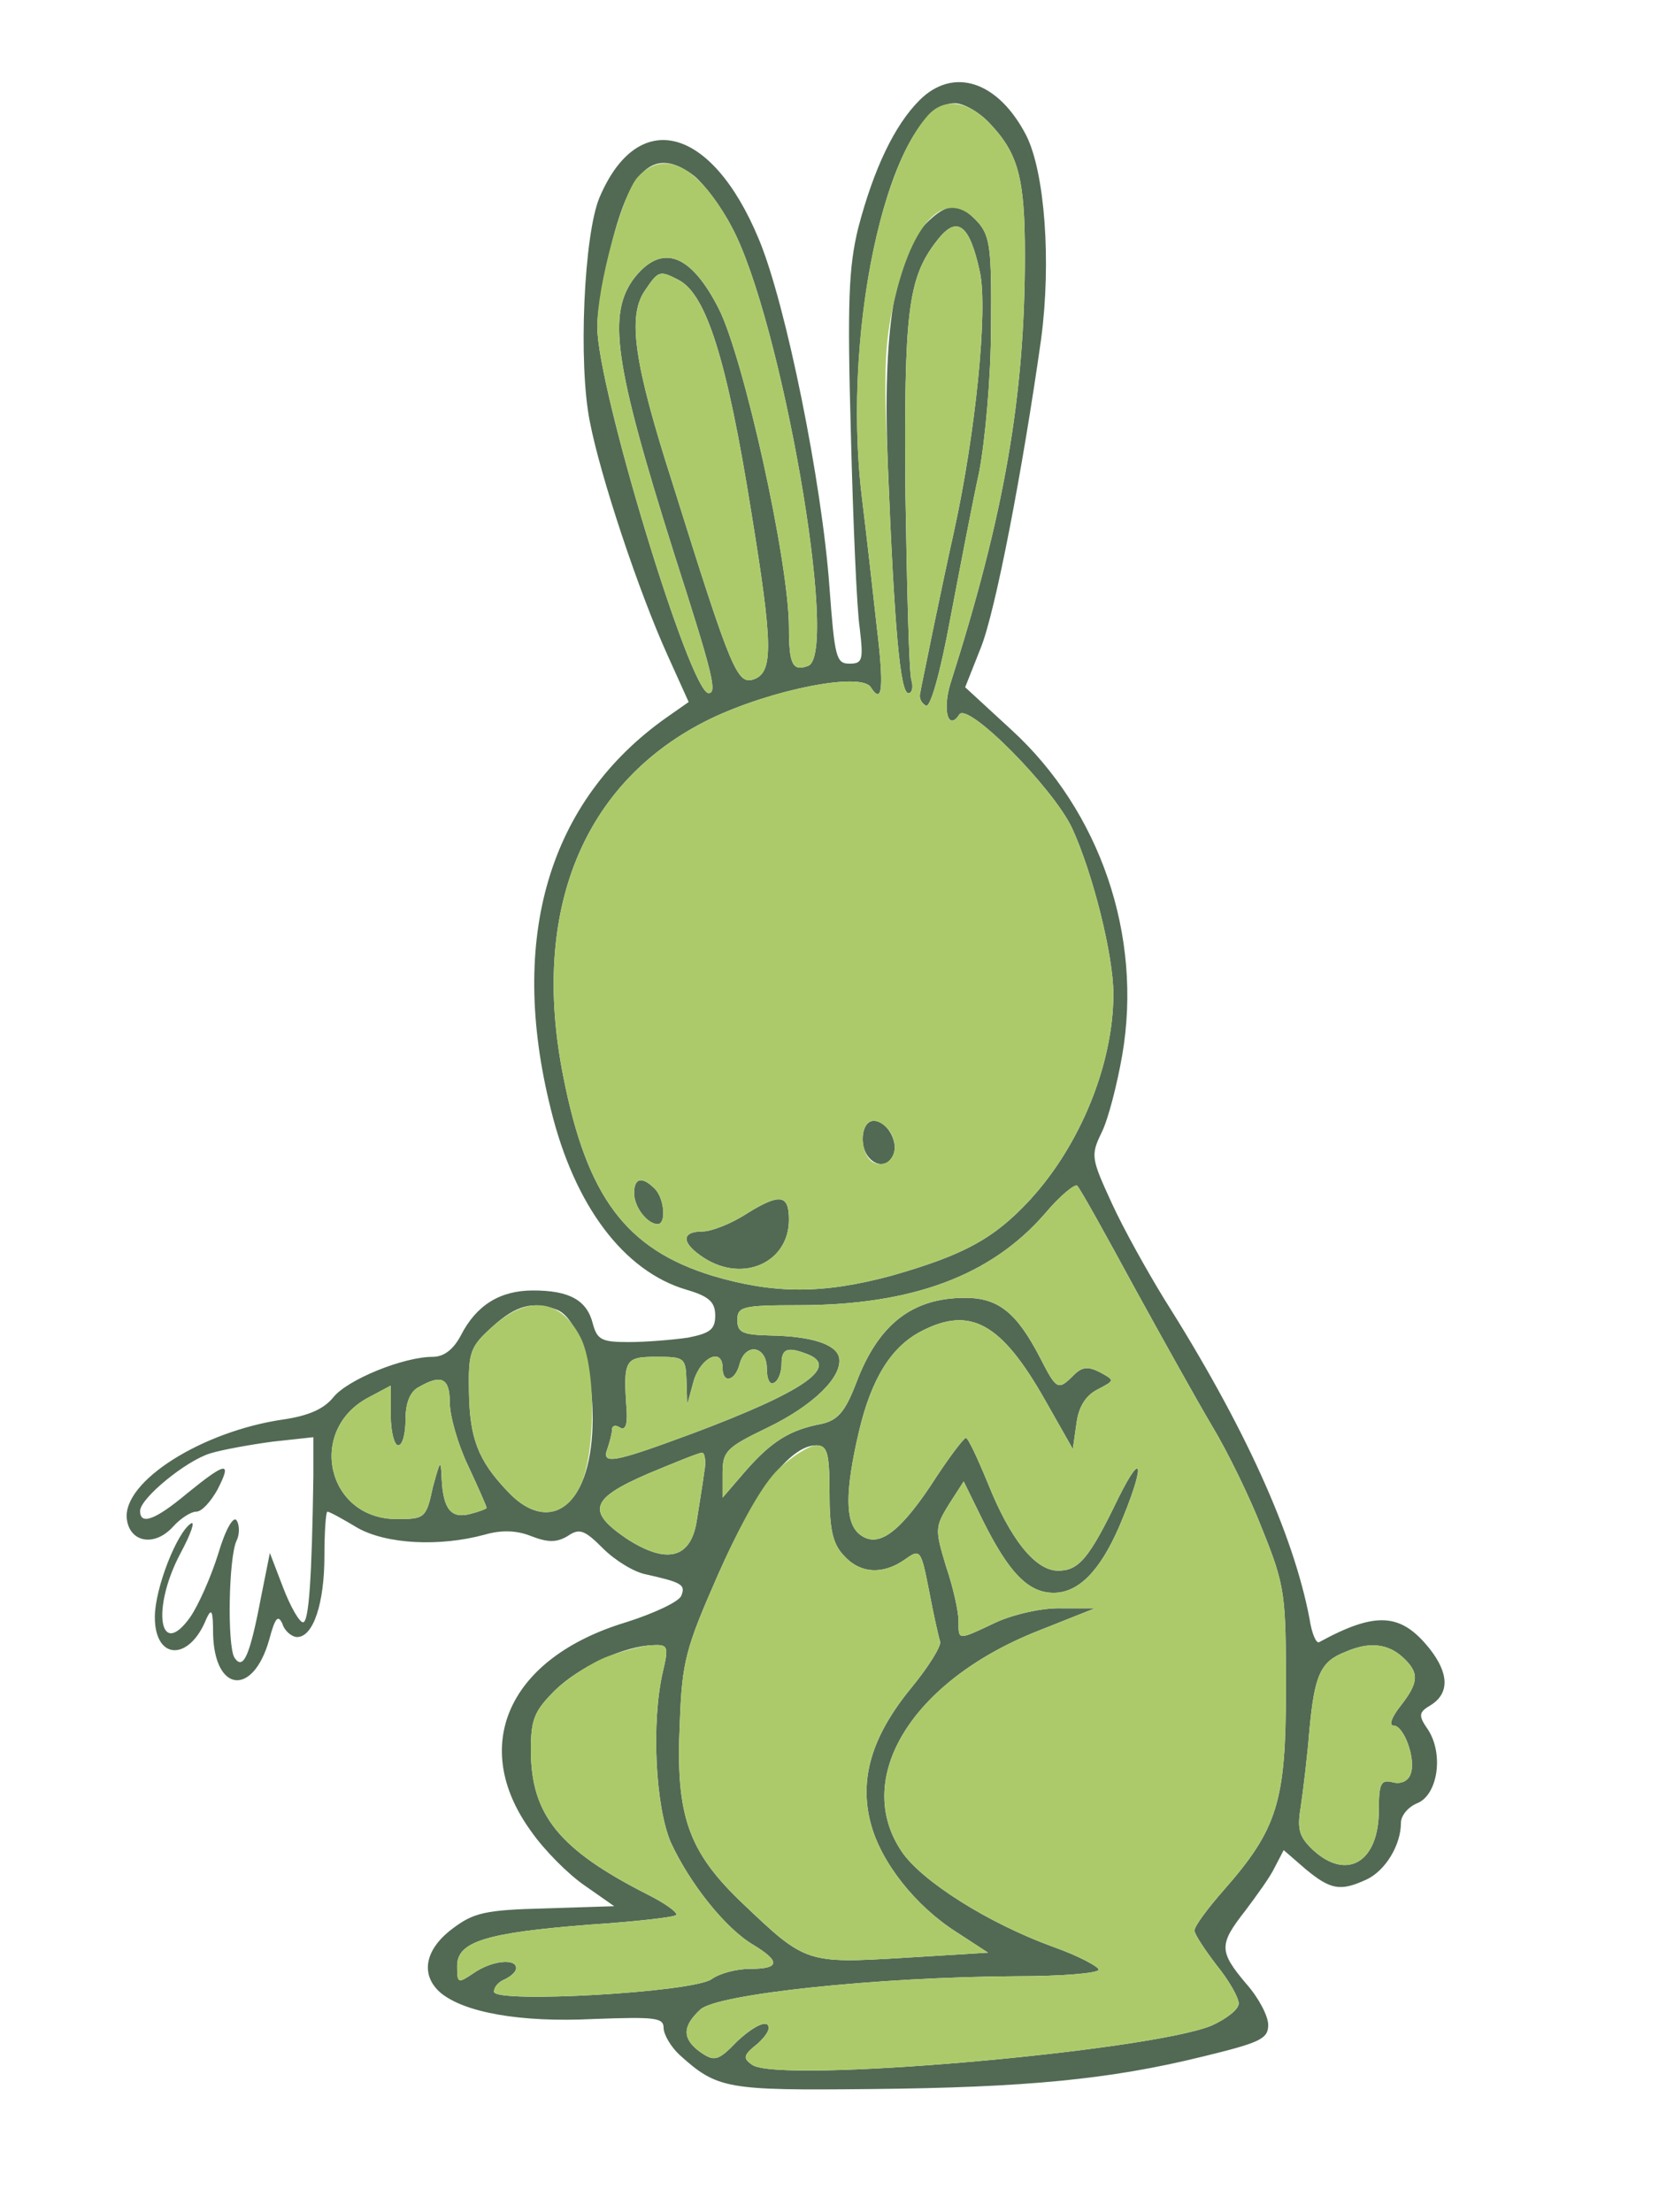 <!--?xml version="1.0" standalone="no"?-->

<svg version="1.0" xmlns="http://www.w3.org/2000/svg" width="225pt" height="300pt" viewBox="0 0 225 300" preserveAspectRatio="xMidYMid meet">
<g transform="translate(0,300) scale(0.1,-0.1)" fill="#526A54" stroke="none">
<path d="M1247 2864 c-34 -34 -62 -93 -83 -173 -13 -53 -15 -100 -10 -280 3
-119 8 -237 12 -263 5 -43 4 -48 -14 -48 -18 0 -20 9 -27 103 -10 141 -59 385
-96 473 -64 154 -164 179 -216 56 -21 -50 -29 -225 -13 -304 14 -73 66 -230
106 -318 l28 -62 -30 -21 c-160 -113 -215 -299 -157 -531 32 -131 99 -220 184
-245 31 -9 39 -17 39 -35 0 -19 -7 -24 -37 -30 -21 -3 -57 -6 -80 -6 -37 0
-43 3 -49 25 -8 32 -32 45 -81 45 -45 0 -77 -20 -98 -61 -10 -19 -23 -29 -38
-29 -40 0 -116 -31 -135 -55 -13 -16 -34 -25 -68 -30 -110 -16 -218 -84 -212
-135 4 -32 38 -38 63 -10 10 11 24 20 31 20 8 0 20 14 29 30 20 39 12 38 -41
-5 -43 -36 -64 -44 -64 -24 0 17 62 68 95 78 16 5 55 12 85 16 l55 6 0 -53
c-2 -137 -6 -198 -14 -198 -5 0 -17 21 -27 47 l-18 47 -12 -60 c-15 -79 -24
-100 -36 -82 -10 16 -8 137 3 159 4 8 4 21 0 27 -4 7 -15 -11 -25 -45 -10 -32
-27 -70 -38 -86 -42 -59 -53 12 -13 87 14 26 20 44 14 40 -19 -12 -49 -88 -49
-127 0 -59 47 -60 70 -2 7 15 9 11 9 -21 2 -79 54 -85 76 -8 8 30 12 35 18 22
3 -10 13 -18 20 -18 22 0 37 46 37 110 0 33 2 60 4 60 3 0 21 -10 41 -22 39
-22 111 -26 173 -9 21 6 42 6 62 -2 23 -9 35 -9 50 0 16 11 23 8 48 -17 16
-16 42 -32 58 -35 49 -11 54 -14 48 -29 -3 -8 -37 -24 -75 -36 -159 -48 -213
-167 -129 -283 18 -26 51 -59 73 -74 l40 -28 -93 -3 c-83 -2 -98 -6 -127 -28
-37 -28 -43 -62 -16 -86 32 -27 108 -41 208 -36 83 3 95 2 95 -12 0 -9 10 -26
22 -37 51 -46 64 -48 258 -46 211 2 325 13 451 44 78 19 89 24 89 43 0 12 -13
37 -30 56 -37 44 -37 53 -1 99 15 20 34 46 40 59 l12 23 30 -26 c34 -28 47
-30 82 -14 26 12 47 47 47 77 0 10 10 22 23 27 27 12 35 66 14 99 -14 20 -13
24 4 34 25 16 24 43 -2 76 -39 49 -73 51 -150 9 -4 -2 -10 12 -13 32 -22 115
-88 261 -198 435 -22 36 -54 93 -70 128 -28 61 -29 65 -14 96 9 18 21 65 28
105 28 162 -30 331 -150 441 l-63 58 21 53 c20 49 57 242 82 419 14 105 5 226
-20 276 -38 74 -99 94 -145 48z m95 -31 c39 -41 48 -74 48 -179 0 -192 -28
-352 -101 -581 -11 -36 -3 -65 12 -42 11 18 127 -99 153 -154 28 -61 56 -172
56 -225 0 -95 -45 -205 -113 -279 -49 -53 -90 -75 -188 -103 -93 -25 -159 -25
-243 0 -117 36 -170 107 -202 270 -45 225 27 401 199 485 83 40 205 64 218 43
16 -25 18 0 8 83 -5 46 -14 125 -20 174 -29 238 41 535 126 535 12 0 33 -12
47 -27z m-400 -72 c13 -11 36 -41 50 -68 67 -123 147 -580 104 -596 -21 -8
-26 2 -26 52 0 89 -61 364 -95 432 -38 75 -77 89 -114 43 -38 -49 -28 -117 53
-374 53 -165 59 -190 47 -190 -25 0 -151 414 -151 497 0 21 9 71 19 110 26
107 60 135 113 94z m-21 -141 c37 -20 65 -108 98 -315 29 -178 30 -216 4 -226
-23 -8 -30 7 -111 266 -52 162 -61 225 -38 260 19 28 20 29 47 15z m617 -1365
c39 -71 87 -157 106 -189 20 -33 51 -96 68 -140 31 -77 32 -88 32 -216 0 -153
-11 -190 -85 -274 -21 -24 -39 -48 -39 -54 0 -5 14 -26 30 -47 17 -21 30 -44
30 -52 0 -8 -17 -21 -37 -30 -86 -35 -588 -79 -623 -53 -13 9 -12 13 8 29 13
12 18 22 12 26 -6 3 -23 -7 -40 -23 -26 -27 -31 -28 -50 -15 -25 18 -25 35 0
58 23 21 241 44 428 45 61 0 112 4 112 9 0 4 -28 19 -62 31 -88 32 -178 89
-205 129 -67 99 13 231 184 299 l78 31 -45 0 c-25 1 -65 -8 -89 -19 -53 -25
-51 -25 -51 2 0 12 -7 45 -17 74 -15 50 -15 53 4 84 l20 31 26 -53 c35 -70 61
-98 96 -98 34 0 63 30 89 90 34 80 34 109 -1 39 -40 -83 -54 -99 -82 -99 -31
0 -65 43 -95 118 -14 34 -27 62 -30 62 -3 0 -25 -29 -48 -65 -45 -67 -73 -85
-97 -65 -19 16 -19 58 0 139 17 72 44 115 85 136 66 34 108 11 167 -93 l38
-67 5 35 c3 23 13 38 29 46 23 12 23 12 3 23 -16 8 -24 8 -36 -4 -21 -21 -23
-20 -45 23 -32 62 -57 82 -102 82 -72 0 -118 -36 -148 -116 -15 -39 -25 -50
-47 -55 -43 -8 -68 -24 -103 -64 l-31 -36 0 33 c0 30 5 35 61 62 62 30 102 69
97 95 -4 18 -37 29 -95 30 -36 1 -43 4 -43 21 0 18 7 20 83 20 154 0 261 40
334 124 21 25 41 41 44 38 4 -4 38 -65 77 -137z m-783 -31 c46 -18 66 -174 31
-241 -22 -43 -61 -45 -98 -5 -40 42 -51 72 -52 135 -1 54 2 61 32 88 32 29 55
35 87 23z m285 -80 c0 -14 4 -23 10 -19 6 3 10 15 10 26 0 20 8 23 34 13 46
-17 -3 -51 -155 -108 -108 -40 -124 -43 -115 -20 3 9 6 20 6 25 0 6 5 7 11 3
7 -4 10 4 9 22 -5 70 -3 74 40 74 38 0 40 -1 41 -32 l1 -33 9 33 c10 32 39 45
39 17 0 -22 17 -18 23 5 8 30 37 25 37 -6z m-430 -46 c0 -18 11 -57 25 -86 14
-30 25 -55 25 -57 0 -1 -10 -5 -22 -8 -26 -7 -37 6 -39 48 -1 27 -2 25 -12
-12 -9 -42 -11 -43 -49 -43 -95 0 -122 121 -38 165 l30 16 0 -41 c0 -22 5 -40
10 -40 6 0 10 16 10 35 0 22 6 38 18 44 31 18 42 12 42 -21z m515 -122 c0 -49
4 -69 19 -85 22 -25 53 -27 83 -6 21 15 22 14 33 -42 6 -32 13 -63 15 -69 2
-6 -16 -35 -40 -64 -53 -65 -70 -123 -54 -183 14 -53 61 -112 116 -147 l43
-28 -114 -7 c-132 -8 -134 -7 -218 73 -75 71 -92 120 -86 246 3 83 8 101 52
201 49 111 97 175 133 175 15 0 18 -10 18 -64z m-170 27 c-2 -16 -7 -45 -10
-65 -8 -52 -41 -60 -96 -24 -54 37 -48 54 31 88 36 15 68 28 72 28 4 0 6 -12
3 -27z m-56 -270 c-16 -69 -10 -184 11 -232 26 -56 74 -116 111 -138 38 -23
37 -33 -4 -33 -18 0 -41 -6 -52 -14 -26 -18 -295 -33 -295 -17 0 7 7 14 15 17
8 4 15 10 15 15 0 14 -34 10 -58 -7 -21 -14 -22 -14 -22 10 0 33 39 45 180 56
61 4 114 10 117 13 3 3 -15 16 -39 28 -120 61 -158 108 -158 196 0 42 5 53 33
81 33 32 94 60 133 61 20 1 21 -2 13 -36z m1003 20 c23 -21 23 -34 -3 -67 -11
-14 -16 -26 -9 -26 14 0 31 -46 23 -66 -3 -9 -13 -14 -24 -11 -16 4 -19 -1
-19 -38 0 -70 -43 -96 -89 -54 -19 18 -22 28 -17 58 3 20 9 68 12 106 7 74 15
92 49 105 32 14 57 11 77 -7z" id="node1" class="node"></path>
<path d="M1256 2697 c-43 -43 -59 -147 -52 -325 9 -227 17 -312 28 -312 5 0 7
8 4 18 -3 9 -6 123 -8 252 -2 248 3 293 43 344 27 35 44 22 58 -43 11 -52 -6
-219 -35 -351 -8 -36 -21 -97 -29 -136 -8 -40 -16 -77 -17 -84 -2 -7 2 -14 8
-17 6 -2 19 43 33 119 13 68 30 157 39 198 8 42 16 128 16 196 1 106 -1 124
-18 143 -25 27 -41 27 -70 -2z" id="node2" class="node"></path>
<path d="M1170 1455 c0 -29 28 -45 40 -24 11 17 -6 49 -25 49 -9 0 -15 -10
-15 -25z" id="node3" class="node"></path>
<path d="M860 1382 c0 -19 18 -42 32 -42 12 0 9 35 -4 48 -17 17 -28 15 -28
-6z" id="node4" class="node"></path>
<path d="M1014 1355 c-21 -14 -49 -25 -61 -25 -30 0 -29 -16 2 -36 53 -34 115
-6 115 52 0 34 -12 36 -56 9z" id="node5" class="node"></path>
</g>
<g transform="translate(0,300) scale(0.1,-0.1)" fill="#ADCA6A" stroke="none">

<path d="M1258 2843 c-71 -81 -113 -324 -89 -518 6 -49 15 -128 20 -174 10
-83 8 -108 -8 -83 -13 21 -135 -3 -218 -43 -172 -84 -244 -260 -199 -485 32
-163 85 -234 202 -270 84 -25 150 -25 243 0 98 28 139 50 188 103 68 74 113
184 113 279 0 53 -28 164 -56 225 -26 55 -142 172 -153 154 -15 -23 -23 6 -12
42 73 229 101 389 101 581 0 105 -9 138 -48 179 -30 31 -62 35 -84 10z m68
-144 c17 -19 19 -37 18 -143 0 -68 -8 -154 -16 -196 -9 -41 -26 -130 -39 -198
-14 -76 -27 -121 -33 -119 -6 3 -10 10 -8 17 1 7 9 44 17 84 8 39 21 100 29
136 29 132 46 299 35 351 -14 65 -31 78 -58 43 -40 -51 -45 -96 -43 -344 2
-129 5 -243 8 -252 3 -10 1 -18 -4 -18 -11 0 -19 85 -28 312 -6 132 -4 168 11
229 26 105 70 144 111 98z m-117 -1237 c12 -23 -2 -47 -23 -39 -20 8 -22 57
-1 57 8 0 19 -8 24 -18z m-321 -74 c13 -13 16 -48 4 -48 -14 0 -32 23 -32 42
0 21 11 23 28 6z m182 -42 c0 -58 -62 -86 -115 -52 -31 20 -32 36 -2 36 12 0
40 11 61 25 44 27 56 25 56 -9z" id="node7" class="node"></path>
<path d="M865 2760 c-21 -23 -55 -147 -55 -203 0 -83 126 -497 151 -497 12 0
6 25 -47 190 -81 257 -91 325 -53 374 37 46 76 32 114 -43 34 -68 95 -343 95
-432 0 -50 5 -60 26 -52 43 16 -37 473 -104 596 -44 82 -91 106 -127 67z" id="node8" class="node"></path>
<path d="M874 2605 c-23 -35 -14 -98 38 -260 81 -259 88 -274 111 -266 26 10
25 48 -4 226 -33 207 -61 295 -98 315 -27 14 -28 13 -47 -15z" id="node9" class="node"></path>
<path d="M1417 1354 c-73 -84 -180 -124 -334 -124 -76 0 -83 -2 -83 -20 0 -17
7 -20 43 -21 58 -1 91 -12 95 -30 5 -26 -35 -65 -97 -95 -56 -27 -61 -32 -61
-62 l0 -33 31 36 c35 40 60 56 103 64 22 5 32 16 47 55 30 80 76 116 148 116
45 0 70 -20 102 -82 22 -43 24 -44 45 -23 12 12 20 12 36 4 20 -11 20 -11 -3
-23 -16 -8 -26 -23 -29 -46 l-5 -35 -38 67 c-59 104 -101 127 -167 93 -41 -21
-68 -64 -85 -136 -19 -81 -19 -123 0 -139 24 -20 52 -2 97 65 23 36 45 65 48
65 3 0 16 -28 30 -62 30 -75 64 -118 95 -118 28 0 42 16 82 99 35 70 35 41 1
-39 -26 -60 -55 -90 -89 -90 -35 0 -61 28 -96 98 l-26 53 -20 -31 c-19 -31
-19 -34 -4 -84 10 -29 17 -62 17 -74 0 -27 -2 -27 51 -2 24 11 64 20 89 19
l45 0 -78 -31 c-171 -68 -251 -200 -184 -299 27 -40 117 -97 205 -129 34 -12
62 -27 62 -31 0 -5 -51 -9 -112 -9 -187 -1 -405 -24 -428 -45 -25 -23 -25 -40
0 -58 19 -13 24 -12 50 15 17 16 34 26 40 23 6 -4 1 -14 -12 -26 -20 -16 -21
-20 -8 -29 35 -26 537 18 623 53 20 9 37 22 37 30 0 8 -13 31 -30 52 -16 21
-30 42 -30 47 0 6 18 30 39 54 74 84 85 121 85 274 0 128 -1 139 -32 216 -17
44 -48 107 -68 140 -19 32 -67 118 -106 189 -39 72 -73 133 -77 137 -3 3 -23
-13 -44 -38z" id="node10" class="node"></path>
<path d="M668 1201 c-30 -27 -33 -34 -32 -88 1 -63 12 -93 52 -135 37 -40 76
-38 98 5 22 42 23 162 1 204 -27 52 -71 57 -119 14z" id="node11" class="node"></path>
<path d="M1003 1150 c-6 -23 -23 -27 -23 -5 0 28 -29 15 -39 -17 l-9 -33 -1
33 c-1 31 -3 32 -41 32 -43 0 -45 -4 -40 -74 1 -18 -2 -26 -9 -22 -6 4 -11 3
-11 -3 0 -5 -3 -16 -6 -25 -9 -23 7 -20 115 20 152 57 201 91 155 108 -26 10
-34 7 -34 -13 0 -11 -4 -23 -10 -26 -6 -4 -10 5 -10 19 0 31 -29 36 -37 6z" id="node12" class="node"></path>
<path d="M568 1119 c-12 -6 -18 -22 -18 -44 0 -19 -4 -35 -10 -35 -5 0 -10 18
-10 40 l0 41 -30 -16 c-84 -44 -57 -165 38 -165 38 0 40 1 49 43 10 37 11 39
12 12 2 -42 13 -55 39 -48 12 3 22 7 22 8 0 2 -11 27 -25 57 -14 29 -25 68
-25 86 0 33 -11 39 -42 21z" id="node13" class="node"></path>
<path d="M1056 1008 c-22 -21 -51 -73 -82 -143 -44 -100 -49 -118 -52 -201 -6
-126 11 -175 86 -246 84 -80 86 -81 218 -73 l114 7 -43 28 c-55 35 -102 94
-116 147 -16 60 1 118 54 183 24 29 42 58 40 64 -2 6 -9 37 -15 69 -11 56 -12
57 -33 42 -30 -21 -61 -19 -83 6 -15 16 -19 36 -19 85 0 54 -3 64 -18 64 -9 0
-33 -15 -51 -32z" id="node14" class="node"></path>
<path d="M880 1002 c-79 -34 -85 -51 -31 -88 55 -36 88 -28 96 24 3 20 8 49
10 65 3 15 1 27 -3 27 -4 0 -36 -13 -72 -28z" id="node15" class="node"></path>
<path d="M825 754 c-22 -8 -54 -29 -72 -46 -28 -28 -33 -39 -33 -81 0 -88 38
-135 158 -196 24 -12 42 -25 39 -28 -3 -3 -56 -9 -117 -13 -141 -11 -180 -23
-180 -56 0 -24 1 -24 22 -10 24 17 58 21 58 7 0 -5 -7 -11 -15 -15 -8 -3 -15
-10 -15 -17 0 -16 269 -1 295 17 11 8 34 14 52 14 41 0 42 10 4 33 -37 22 -85
82 -111 138 -21 48 -27 163 -11 232 8 34 7 37 -13 36 -11 0 -39 -7 -61 -15z" id="node16" class="node"></path>
<path d="M1825 760 c-34 -13 -42 -31 -49 -105 -3 -38 -9 -86 -12 -106 -5 -30
-2 -40 17 -58 46 -42 89 -16 89 54 0 37 3 42 19 38 11 -3 21 2 24 11 8 20 -9
66 -23 66 -7 0 -2 12 9 26 26 33 26 46 3 67 -20 18 -45 21 -77 7z" id="node17" class="node"></path>
</g>
</svg>